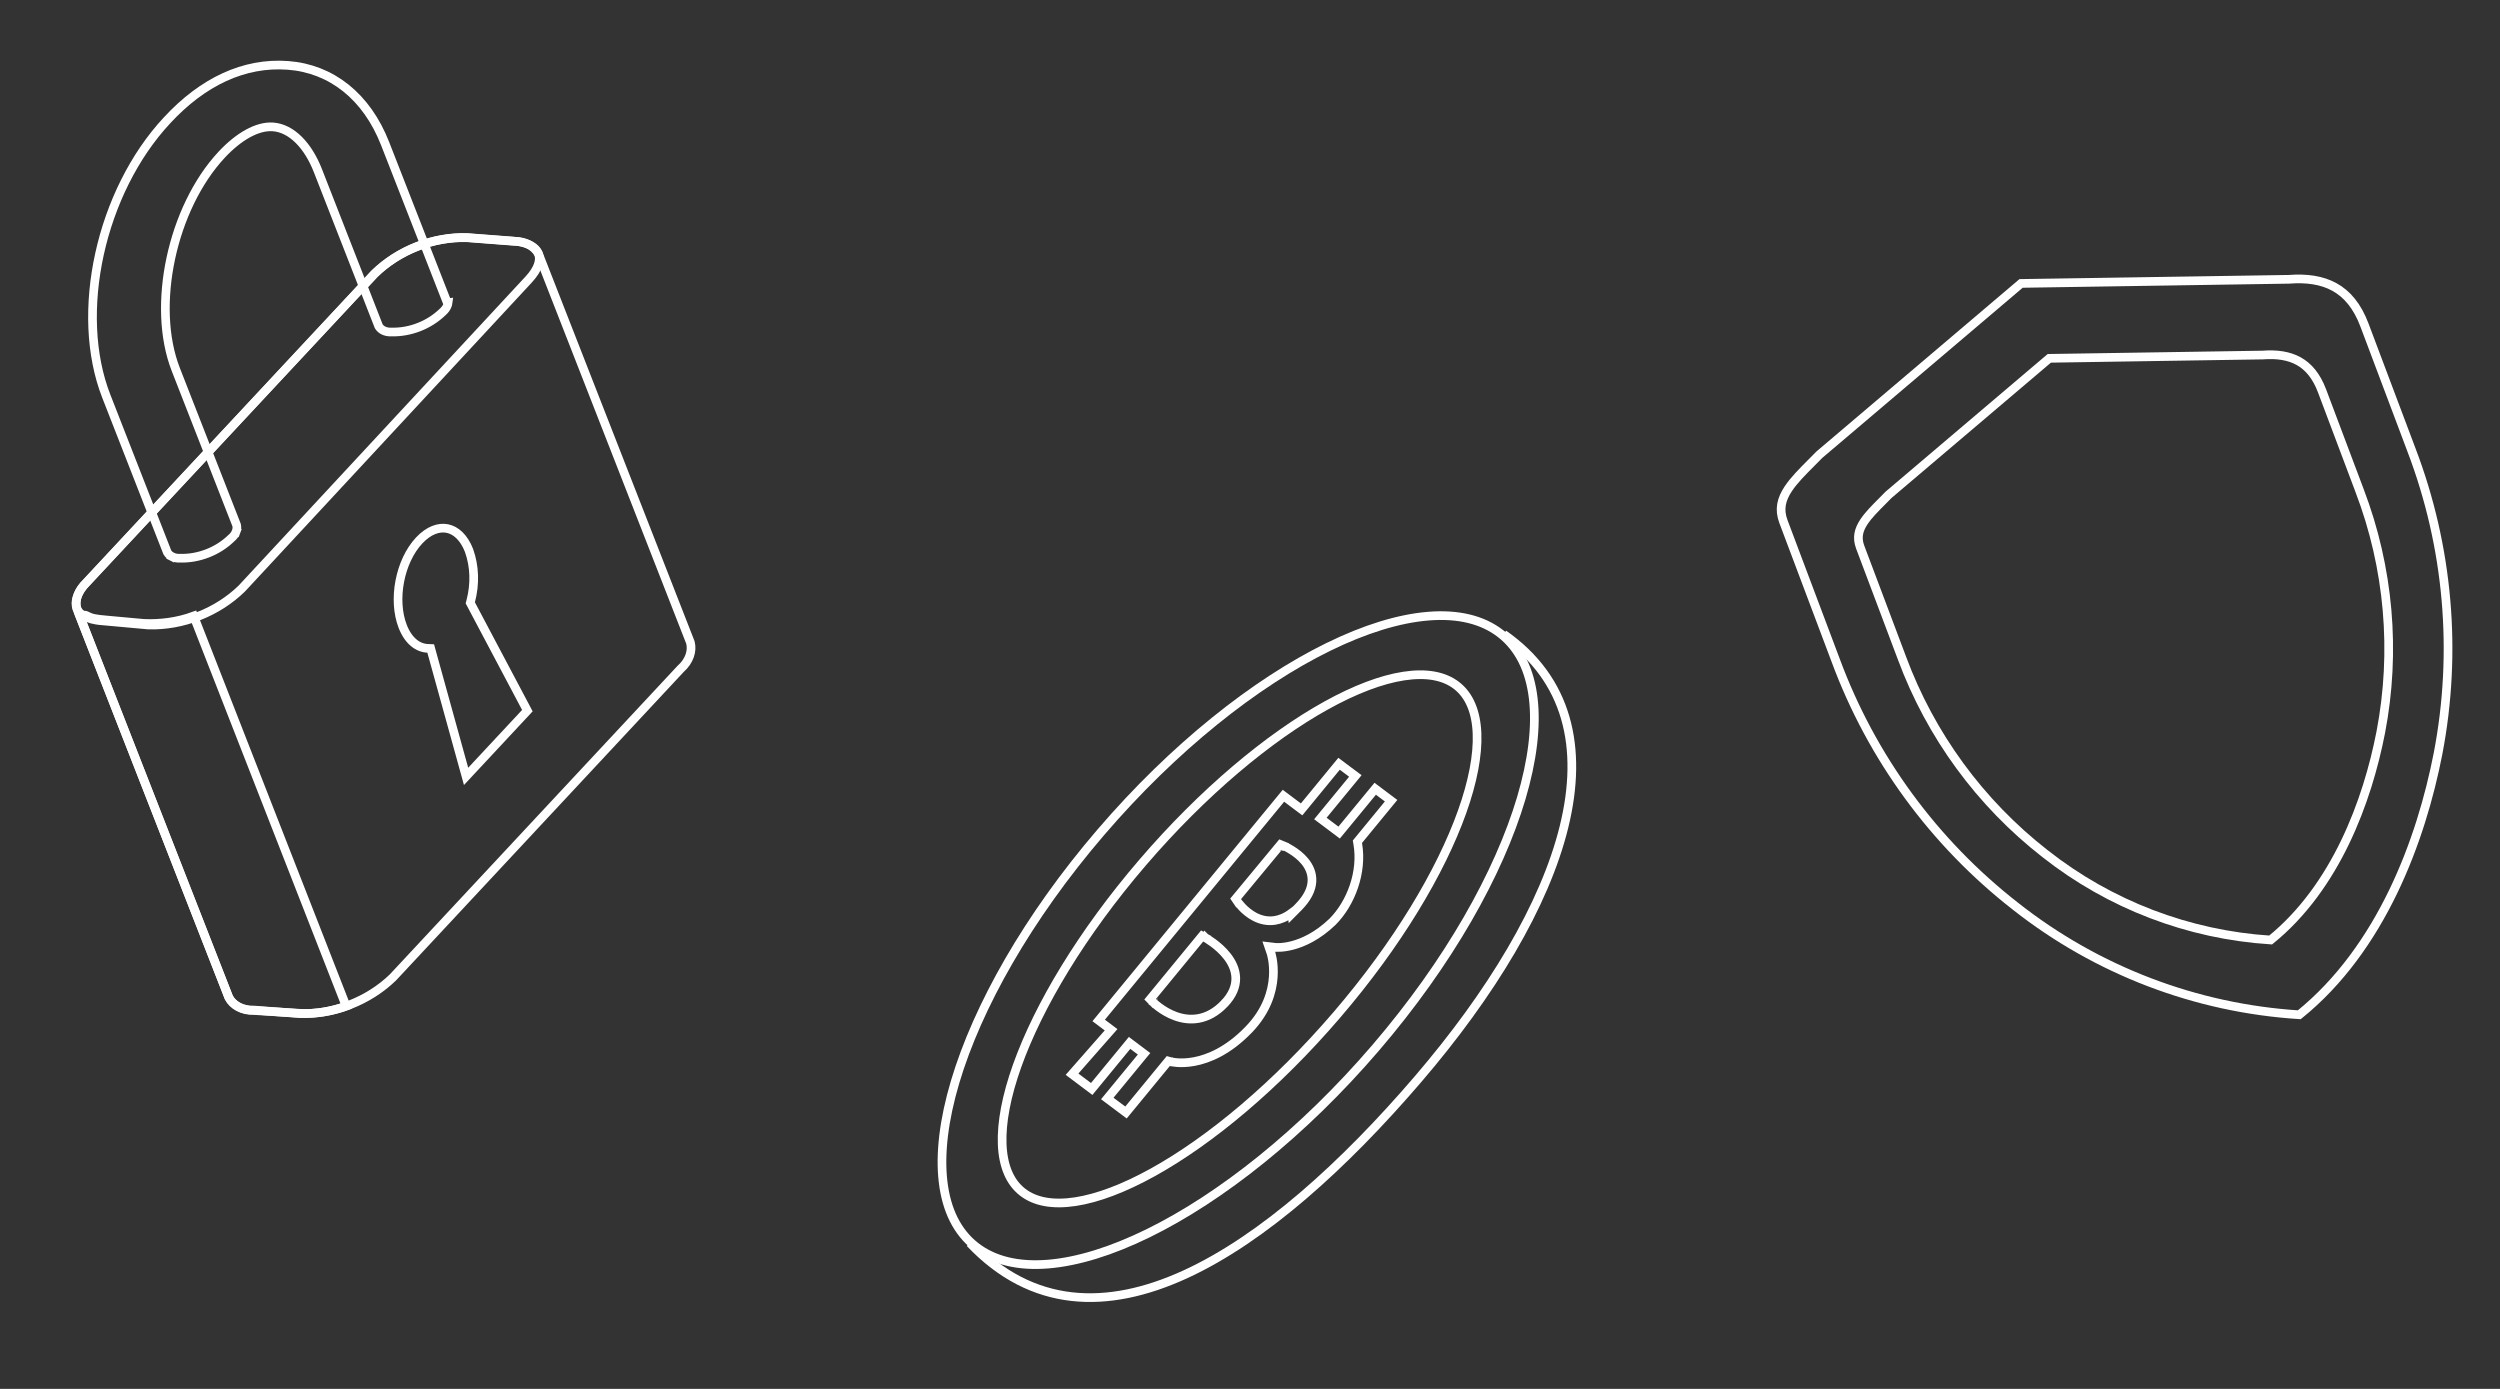 <svg width="288" height="160" viewBox="0 0 288 160" fill="none" xmlns="http://www.w3.org/2000/svg">
<rect x="0" y="0" width="288" height="160" fill="#333333" stroke="none"/>
<g clip-path="url(#clip0_3534_36348)">
<path d="M263.653 32.176L263.668 32.176L263.683 32.175C265.727 32.019 267.488 32.267 268.934 33.067C270.37 33.862 271.553 35.233 272.384 37.442L277.806 51.844L277.806 51.846C282.054 62.987 283.113 75.092 280.864 86.802C278.92 96.785 274.342 109.249 264.879 116.901C252.97 116.151 241.569 111.794 232.193 104.408L232.191 104.406C222.791 97.077 215.619 87.274 211.479 76.097L211.478 76.094L205.452 60.086C204.919 58.669 205.214 57.505 206.012 56.304C206.665 55.322 207.618 54.365 208.706 53.274C208.992 52.987 209.288 52.69 209.59 52.381L232.829 32.651L263.653 32.176Z" stroke="white"/>
<path d="M260.634 40.901L260.649 40.901L260.664 40.9C262.283 40.777 263.666 40.975 264.796 41.6C265.917 42.22 266.847 43.293 267.503 45.037L271.829 56.527L271.829 56.529C275.211 65.4 276.054 75.037 274.264 84.361C272.717 92.306 269.078 102.205 261.577 108.289C252.111 107.685 243.05 104.218 235.597 98.346L235.595 98.345C228.111 92.509 222.4 84.704 219.104 75.805L219.103 75.802L214.295 63.031C213.884 61.939 214.108 61.044 214.732 60.105C215.246 59.331 215.998 58.577 216.864 57.708C217.093 57.479 217.329 57.241 217.571 56.994L236.08 41.28L260.634 40.901Z" stroke="white"/>
<path d="M59.13 27.794L59.155 27.796L59.179 27.795C59.824 27.782 60.428 27.92 60.932 28.185C61.426 28.445 61.805 28.817 62.042 29.257L79.538 74.022C79.66 74.507 79.633 75.037 79.447 75.563C79.256 76.099 78.906 76.611 78.424 77.039L78.406 77.055L78.39 77.072L45.263 112.599C43.882 113.936 42.196 115.012 40.34 115.737C38.484 116.462 36.516 116.815 34.594 116.769L29.267 116.36L29.242 116.358L29.217 116.359C28.57 116.374 27.964 116.235 27.46 115.968C26.965 115.706 26.586 115.332 26.351 114.888L8.859 70.132C8.735 69.645 8.761 69.113 8.948 68.585C9.137 68.047 9.487 67.534 9.97 67.103L9.987 67.088L10.003 67.071L43.135 31.555C44.51 30.211 46.195 29.131 48.052 28.405C49.909 27.679 51.88 27.331 53.802 27.385L59.13 27.794Z" stroke="white"/>
<path d="M11.76 71.517L11.76 71.516L11.751 71.516C10.004 71.39 9.118 70.77 8.848 70.081C8.578 69.39 8.809 68.33 10.006 67.048L10.006 67.048L43.138 31.531C44.514 30.188 46.199 29.107 48.056 28.381C49.913 27.656 51.884 27.307 53.806 27.362L59.134 27.77L59.135 27.77C60.874 27.899 61.759 28.519 62.029 29.208C62.298 29.898 62.068 30.953 60.877 32.227L60.876 32.228L27.847 67.808C26.461 69.157 24.765 70.242 22.896 70.972C21.029 71.702 19.048 72.054 17.115 72.003L11.76 71.517Z" stroke="white"/>
<path d="M26.365 114.924L9.181 70.956C9.203 70.952 9.224 70.948 9.243 70.944C9.277 70.936 9.309 70.93 9.34 70.923C9.476 70.894 9.582 70.872 9.687 70.864C9.807 70.854 9.863 70.87 9.891 70.885C10.205 71.052 10.454 71.163 10.823 71.243C11.167 71.318 11.61 71.365 12.306 71.429L16.53 71.814L16.541 71.815L16.552 71.816C18.448 71.904 20.454 71.649 22.314 70.967L39.878 115.909C38.159 116.536 36.345 116.82 34.583 116.735C34.582 116.735 34.581 116.735 34.58 116.735L29.263 116.41L29.243 116.409L29.223 116.409C28.575 116.422 27.969 116.281 27.466 116.012C26.972 115.748 26.596 115.37 26.365 114.924Z" stroke="white"/>
<path d="M60.753 81.867L53.692 89.44L49.713 75.055L49.617 74.705L49.254 74.689C48.146 74.638 47.053 73.852 46.395 72.17C45.805 70.66 45.708 68.784 46.053 66.968C46.399 65.152 47.179 63.447 48.285 62.265C49.392 61.084 50.552 60.697 51.521 60.887C52.489 61.077 53.429 61.874 54.03 63.408C54.679 65.239 54.75 67.254 54.226 69.26L54.177 69.448L54.268 69.62L60.753 81.867Z" stroke="white"/>
<path d="M51.389 34.517L51.53 34.877L51.623 34.866C51.609 34.972 51.581 35.081 51.539 35.189C51.437 35.458 51.252 35.717 50.997 35.936L50.986 35.946L50.975 35.956C50.217 36.689 49.291 37.28 48.27 37.679C47.249 38.078 46.168 38.272 45.113 38.247L45.095 38.246L45.077 38.247C44.741 38.264 44.43 38.2 44.173 38.073C43.928 37.952 43.744 37.779 43.626 37.578L36.622 19.656C35.498 16.779 33.608 14.781 31.456 14.619L31.455 14.619C30.534 14.551 29.538 14.84 28.546 15.386C27.551 15.935 26.53 16.758 25.549 17.807L25.548 17.808C22.672 20.891 20.643 25.255 19.681 29.74C18.72 34.222 18.813 38.886 20.254 42.572L27.259 60.497C27.313 60.727 27.297 60.984 27.2 61.243L27.668 61.419L27.2 61.243C27.099 61.513 26.913 61.775 26.653 61.994L26.64 62.005L26.627 62.017C25.869 62.75 24.943 63.341 23.922 63.74C22.902 64.139 21.82 64.333 20.766 64.308L20.749 64.307L20.731 64.308C20.392 64.323 20.078 64.257 19.82 64.127L19.595 64.574L19.82 64.127C19.573 64.002 19.387 63.825 19.271 63.619L12.243 45.638C10.382 40.876 10.203 34.994 11.466 29.252C12.728 23.512 15.422 17.957 19.255 13.849L19.256 13.847C23.372 9.405 28.135 7.155 33.168 7.532C38.17 7.905 42.238 11.101 44.372 16.562L51.389 34.517Z" stroke="white"/>
<path d="M158.47 120.715C150.057 130.522 140.647 137.964 132.252 142.078C128.054 144.135 124.132 145.349 120.73 145.624C117.331 145.899 114.485 145.237 112.374 143.582C110.263 141.928 109.027 139.389 108.644 136.149C108.26 132.905 108.737 128.991 110.025 124.652C112.601 115.976 118.392 105.696 126.805 95.889C135.217 86.081 144.628 78.639 153.023 74.526C157.221 72.469 161.143 71.255 164.545 70.98C167.944 70.704 170.79 71.366 172.901 73.021C175.011 74.676 176.248 77.215 176.631 80.455C177.015 83.698 176.538 87.613 175.25 91.952C172.674 100.628 166.883 110.907 158.47 120.715Z" stroke="white"/>
<path d="M153.993 116.929C147.024 125.053 139.437 131.379 132.82 135.046C129.511 136.88 126.468 138.035 123.884 138.431C121.299 138.826 119.233 138.456 117.785 137.321C116.337 136.186 115.552 134.321 115.452 131.821C115.352 129.32 115.941 126.242 117.174 122.779C119.64 115.858 124.643 107.507 131.612 99.382C138.582 91.257 146.169 84.931 152.785 81.265C156.095 79.43 159.138 78.275 161.722 77.88C164.307 77.484 166.373 77.855 167.821 78.99C169.269 80.125 170.053 81.989 170.153 84.49C170.254 86.99 169.665 90.069 168.431 93.531C165.966 100.452 160.963 108.804 153.993 116.929Z" stroke="white"/>
<path d="M160.254 92.24L156.517 96.792L156.374 96.967L156.412 97.19C156.977 100.479 155.632 104.038 153.52 106.173C151.768 107.858 150.1 108.593 148.887 108.911C148.278 109.071 147.781 109.126 147.441 109.142C147.271 109.15 147.141 109.148 147.056 109.145C147.014 109.143 146.983 109.141 146.964 109.14L146.944 109.138L146.944 109.138L146.943 109.138L146.943 109.138L146.942 109.138L146.942 109.138L146.161 109.046L146.416 109.79L146.416 109.79L146.417 109.79L146.417 109.791L146.417 109.791L146.419 109.797C146.421 109.803 146.424 109.814 146.429 109.829C146.438 109.86 146.452 109.908 146.469 109.971C146.502 110.099 146.547 110.291 146.588 110.536C146.67 111.027 146.739 111.73 146.679 112.567C146.561 114.235 145.935 116.447 143.87 118.592C141.479 121.075 139.207 121.989 137.56 122.295C136.733 122.448 136.056 122.45 135.592 122.414C135.36 122.397 135.181 122.37 135.063 122.349C135.005 122.338 134.961 122.328 134.934 122.322C134.921 122.319 134.911 122.317 134.906 122.315L134.903 122.315L134.903 122.315L134.902 122.314L134.902 122.314L134.901 122.314L134.59 122.228L134.385 122.477L129.713 128.161L127.558 126.545L131.465 121.797L131.795 121.396L131.375 121.08L130.512 120.431L130.127 120.142L129.825 120.51L125.763 125.45L123.497 123.748L127.642 119.03L127.996 118.627L127.562 118.301L126.569 117.555L147.852 91.671L149.559 92.953L149.944 93.242L150.246 92.874L154.259 87.987L156.135 89.39L152.437 93.889L152.107 94.29L152.527 94.605L153.884 95.625L154.268 95.914L154.571 95.547L158.424 90.865L160.254 92.24ZM141.024 115.642L141.024 115.641C141.996 114.632 142.388 113.615 142.361 112.641C142.333 111.682 141.901 110.843 141.383 110.173C140.863 109.502 140.229 108.966 139.735 108.602C139.486 108.419 139.269 108.276 139.112 108.178C139.034 108.129 138.971 108.091 138.926 108.065C138.904 108.052 138.886 108.042 138.874 108.035L138.859 108.027L138.854 108.025L138.853 108.024L138.852 108.023C138.852 108.023 138.852 108.023 138.614 108.46L138.852 108.023L138.487 107.823L138.226 108.141L132.781 114.765L132.497 115.11L132.814 115.432L133.17 115.084C132.814 115.432 132.814 115.432 132.815 115.432L132.815 115.433L132.816 115.434L132.82 115.437L132.831 115.448C132.833 115.451 132.836 115.453 132.838 115.456C132.847 115.464 132.857 115.474 132.87 115.486C132.903 115.518 132.951 115.563 133.013 115.617C133.136 115.726 133.313 115.876 133.537 116.042C133.984 116.372 134.625 116.777 135.396 117.058C136.168 117.34 137.083 117.503 138.063 117.328C139.048 117.153 140.058 116.642 141.024 115.642ZM147.866 97.436C147.866 97.436 147.866 97.435 147.678 97.896L147.866 97.435L147.524 97.294L147.29 97.576L142.583 103.26L142.346 103.546L142.556 103.856L142.97 103.58C142.556 103.856 142.556 103.857 142.556 103.857L142.556 103.857L142.557 103.859L142.56 103.863L142.568 103.875C142.575 103.884 142.585 103.898 142.597 103.915C142.621 103.949 142.656 103.996 142.702 104.053C142.792 104.168 142.923 104.326 143.092 104.504C143.427 104.855 143.923 105.296 144.55 105.621C145.18 105.948 145.956 106.164 146.829 106.037C147.472 105.944 148.136 105.67 148.811 105.163L148.824 105.264L149.549 104.535C150.599 103.48 151.083 102.48 151.136 101.544C151.191 100.605 150.808 99.825 150.316 99.224C149.827 98.627 149.211 98.182 148.732 97.89C148.491 97.742 148.278 97.63 148.124 97.555C148.047 97.517 147.984 97.488 147.94 97.468C147.918 97.458 147.901 97.45 147.888 97.445L147.873 97.438L147.868 97.436L147.867 97.436L147.866 97.436Z" stroke="white"/>
<path d="M111.736 143.191C126.019 158.254 146.446 144.033 163.34 124.338C180.234 104.644 188.07 83.45 173.218 73.064" stroke="white"/>
</g>
<defs>
<clipPath id="clip0_3534_36348">
<rect width="288" height="160" fill="white"/>
</clipPath>
</defs>
</svg>
